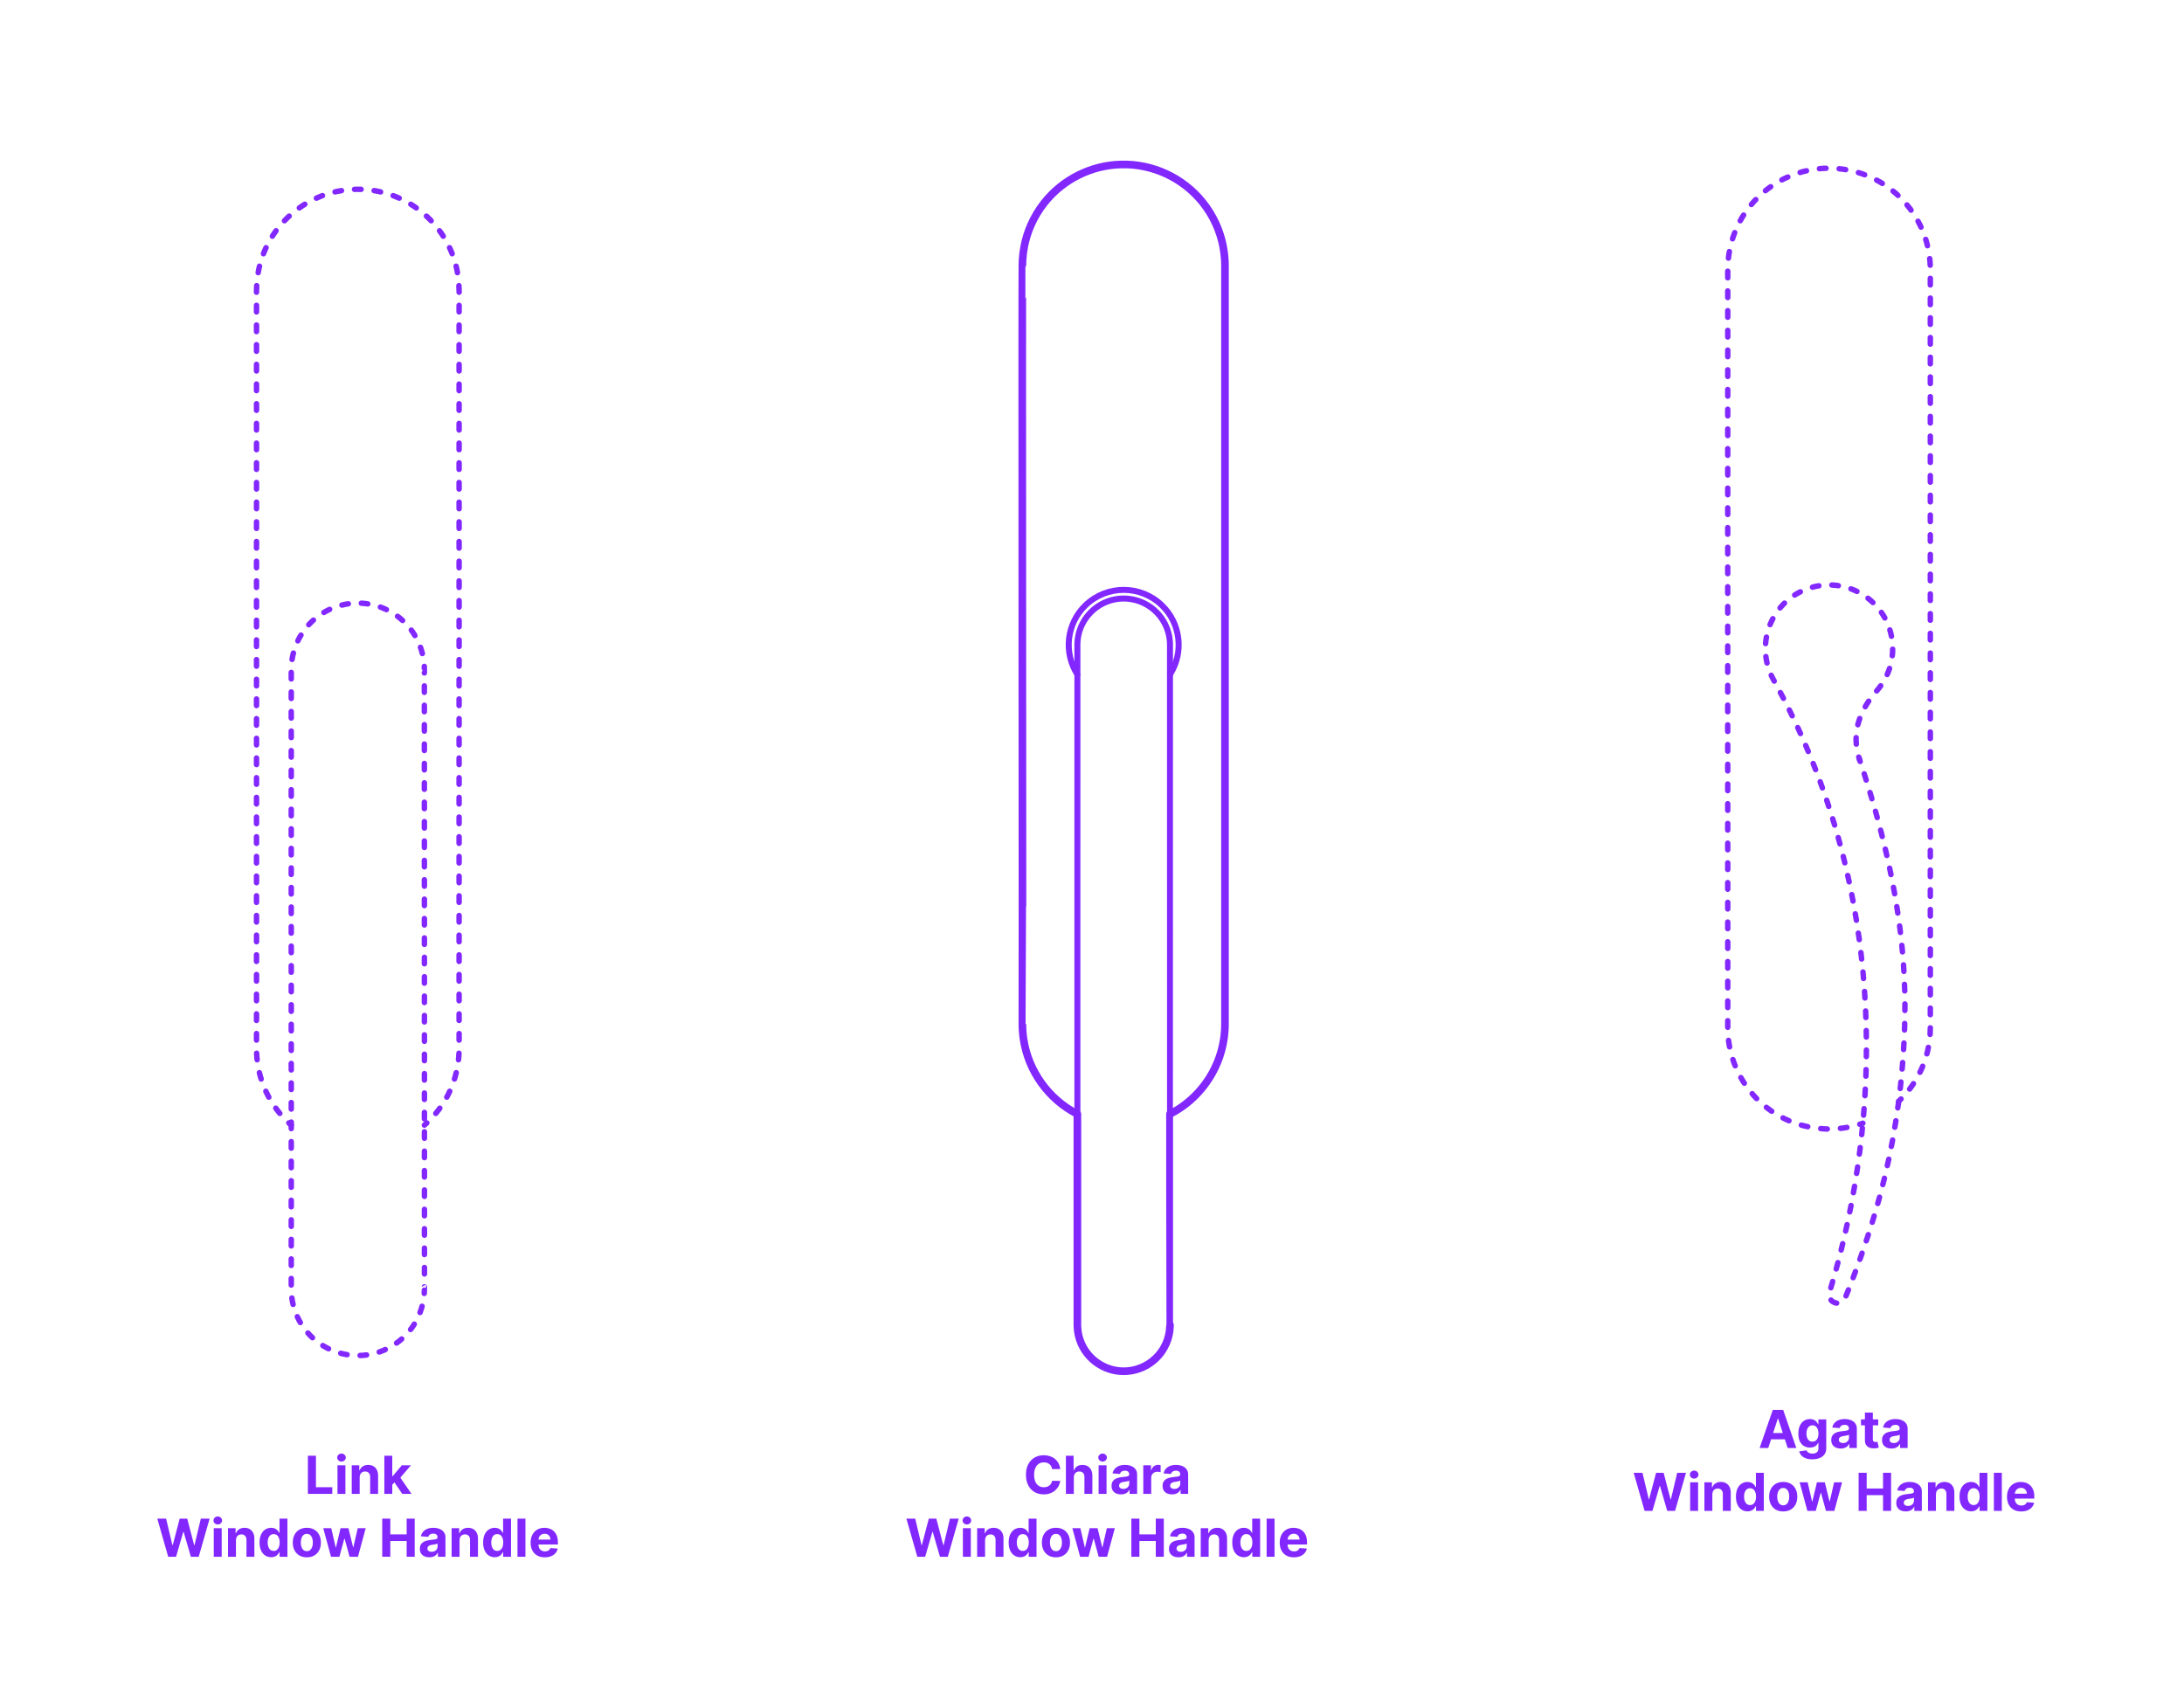 <?xml version="1.0" encoding="utf-8"?>
<!-- Generator: Adobe Illustrator 27.4.1, SVG Export Plug-In . SVG Version: 6.00 Build 0)  -->
<!DOCTYPE svg PUBLIC "-//W3C//DTD SVG 1.1//EN" "http://www.w3.org/Graphics/SVG/1.1/DTD/svg11.dtd">
<svg version="1.1" xmlns:x="http://ns.adobe.com/Extensibility/1.0/" xmlns:i="http://ns.adobe.com/AdobeIllustrator/10.0/" xmlns:graph="http://ns.adobe.com/Graphs/1.0/"
	 xmlns="http://www.w3.org/2000/svg" xmlns:xlink="http://www.w3.org/1999/xlink" x="0px" y="0px" width="1000px" height="775px"
	 viewBox="0 0 1000 775" enable-background="new 0 0 1000 775" xml:space="preserve">
<g id="FILL-BACKGROUND">
	<rect x="0" fill="#FFFFFF" width="1000" height="775"/>
</g>
<g id="N-TEXT">
	<g id="MTEXT_00000021098307905400611450000015663232042230947968_">
		<g>
			<g>
				<g>
					<path fill="#8228FF" d="M485.462,672.672h-3.733c-0.068-0.482-0.208-0.913-0.417-1.291c-0.21-0.378-0.48-0.7-0.81-0.967
						c-0.33-0.268-0.709-0.472-1.138-0.614c-0.429-0.142-0.894-0.213-1.394-0.213c-0.903,0-1.69,0.223-2.361,0.669
						s-1.19,1.094-1.56,1.943c-0.37,0.85-0.554,1.879-0.554,3.09c0,1.244,0.186,2.289,0.558,3.136s0.894,1.486,1.564,1.918
						s1.446,0.647,2.327,0.647c0.495,0,0.953-0.065,1.376-0.196c0.423-0.13,0.8-0.322,1.129-0.575s0.604-0.561,0.822-0.925
						c0.219-0.363,0.371-0.778,0.456-1.244l3.733,0.018c-0.097,0.801-0.336,1.572-0.72,2.313c-0.383,0.741-0.897,1.403-1.542,1.986
						c-0.645,0.582-1.412,1.042-2.301,1.38s-1.894,0.508-3.013,0.508c-1.557,0-2.947-0.353-4.172-1.058
						c-1.225-0.704-2.19-1.724-2.897-3.06c-0.708-1.335-1.061-2.951-1.061-4.849c0-1.904,0.358-3.523,1.074-4.858
						s1.688-2.354,2.915-3.056c1.228-0.701,2.608-1.053,4.142-1.053c1.011,0,1.95,0.143,2.817,0.427
						c0.866,0.284,1.635,0.697,2.305,1.24c0.67,0.542,1.217,1.206,1.641,1.989C485.071,670.763,485.343,671.661,485.462,672.672z"/>
					<path fill="#8228FF" d="M491.675,676.447v7.568h-3.631v-17.454h3.528v6.673h0.154c0.295-0.772,0.772-1.379,1.432-1.819
						s1.486-0.66,2.48-0.66c0.909,0,1.703,0.197,2.382,0.592c0.679,0.396,1.207,0.96,1.585,1.696
						c0.378,0.735,0.564,1.615,0.559,2.638v8.335h-3.631v-7.688c0.005-0.807-0.197-1.435-0.609-1.883
						c-0.412-0.449-0.987-0.674-1.726-0.674c-0.494,0-0.93,0.105-1.308,0.315s-0.673,0.516-0.886,0.916
						S491.68,675.885,491.675,676.447z"/>
					<path fill="#8228FF" d="M504.859,669.237c-0.54,0-1.003-0.179-1.389-0.537c-0.387-0.357-0.58-0.789-0.58-1.295
						s0.193-0.939,0.58-1.3c0.386-0.361,0.847-0.541,1.381-0.541c0.545,0,1.01,0.179,1.393,0.537
						c0.384,0.357,0.576,0.789,0.576,1.295s-0.192,0.939-0.576,1.3C505.861,669.058,505.399,669.237,504.859,669.237z
						 M503.027,684.016v-13.091h3.631v13.091H503.027z"/>
					<path fill="#8228FF" d="M513.288,684.263c-0.835,0-1.58-0.146-2.233-0.438c-0.653-0.293-1.169-0.728-1.547-1.304
						c-0.378-0.577-0.566-1.297-0.566-2.161c0-0.727,0.133-1.338,0.4-1.832s0.631-0.892,1.091-1.193
						c0.46-0.301,0.984-0.528,1.572-0.682c0.588-0.153,1.206-0.262,1.854-0.324c0.761-0.079,1.375-0.154,1.841-0.226
						s0.804-0.178,1.014-0.319c0.21-0.143,0.315-0.353,0.315-0.631v-0.051c0-0.54-0.169-0.958-0.507-1.253
						c-0.338-0.296-0.817-0.443-1.436-0.443c-0.653,0-1.173,0.144-1.56,0.431c-0.386,0.286-0.642,0.646-0.767,1.078l-3.358-0.273
						c0.17-0.795,0.506-1.484,1.006-2.066s1.146-1.031,1.939-1.347c0.792-0.315,1.711-0.473,2.757-0.473
						c0.728,0,1.425,0.085,2.092,0.255c0.667,0.171,1.262,0.436,1.781,0.793c0.52,0.358,0.931,0.817,1.231,1.377
						c0.301,0.56,0.452,1.229,0.452,2.007v8.829h-3.443V682.2h-0.103c-0.21,0.409-0.491,0.769-0.844,1.078
						c-0.352,0.311-0.775,0.552-1.27,0.725C514.507,684.177,513.936,684.263,513.288,684.263z M514.328,681.758
						c0.534,0,1.005-0.107,1.415-0.32s0.73-0.501,0.963-0.865c0.233-0.363,0.349-0.775,0.349-1.235v-1.39
						c-0.114,0.074-0.269,0.141-0.464,0.201c-0.196,0.06-0.417,0.113-0.661,0.161c-0.244,0.049-0.489,0.091-0.733,0.128
						s-0.466,0.07-0.665,0.099c-0.426,0.062-0.798,0.161-1.117,0.298s-0.565,0.319-0.741,0.55c-0.176,0.23-0.264,0.516-0.264,0.856
						c0,0.494,0.18,0.871,0.541,1.129C513.312,681.628,513.771,681.758,514.328,681.758z"/>
					<path fill="#8228FF" d="M523.481,684.016v-13.091h3.52v2.284h0.136c0.239-0.812,0.639-1.428,1.202-1.845
						c0.562-0.418,1.21-0.627,1.943-0.627c0.182,0,0.378,0.012,0.588,0.034c0.21,0.022,0.395,0.054,0.554,0.094v3.222
						c-0.17-0.051-0.406-0.097-0.708-0.137c-0.301-0.039-0.577-0.06-0.827-0.06c-0.534,0-1.01,0.115-1.428,0.346
						c-0.417,0.229-0.747,0.55-0.988,0.959c-0.242,0.408-0.362,0.88-0.362,1.414v7.406H523.481z"/>
					<path fill="#8228FF" d="M536.657,684.263c-0.835,0-1.58-0.146-2.233-0.438c-0.653-0.293-1.169-0.728-1.547-1.304
						c-0.378-0.577-0.566-1.297-0.566-2.161c0-0.727,0.133-1.338,0.4-1.832s0.631-0.892,1.091-1.193
						c0.46-0.301,0.984-0.528,1.572-0.682c0.588-0.153,1.206-0.262,1.854-0.324c0.761-0.079,1.375-0.154,1.841-0.226
						s0.804-0.178,1.014-0.319c0.21-0.143,0.315-0.353,0.315-0.631v-0.051c0-0.54-0.169-0.958-0.507-1.253
						c-0.338-0.296-0.817-0.443-1.436-0.443c-0.653,0-1.173,0.144-1.56,0.431c-0.386,0.286-0.642,0.646-0.767,1.078l-3.358-0.273
						c0.17-0.795,0.506-1.484,1.006-2.066s1.146-1.031,1.939-1.347c0.792-0.315,1.711-0.473,2.757-0.473
						c0.728,0,1.425,0.085,2.092,0.255c0.667,0.171,1.262,0.436,1.781,0.793c0.52,0.358,0.931,0.817,1.231,1.377
						c0.301,0.56,0.452,1.229,0.452,2.007v8.829h-3.443V682.2h-0.103c-0.21,0.409-0.491,0.769-0.844,1.078
						c-0.352,0.311-0.775,0.552-1.27,0.725C537.875,684.177,537.305,684.263,536.657,684.263z M537.697,681.758
						c0.534,0,1.005-0.107,1.415-0.32s0.73-0.501,0.963-0.865c0.233-0.363,0.349-0.775,0.349-1.235v-1.39
						c-0.114,0.074-0.269,0.141-0.464,0.201c-0.196,0.06-0.417,0.113-0.661,0.161c-0.244,0.049-0.489,0.091-0.733,0.128
						s-0.466,0.07-0.665,0.099c-0.426,0.062-0.798,0.161-1.117,0.298s-0.565,0.319-0.741,0.55c-0.176,0.23-0.264,0.516-0.264,0.856
						c0,0.494,0.18,0.871,0.541,1.129C536.681,681.628,537.14,681.758,537.697,681.758z"/>
					<path fill="#8228FF" d="M420.016,712.815l-4.994-17.454h4.031l2.889,12.128h0.145l3.188-12.128h3.452l3.179,12.153h0.153
						l2.889-12.153h4.031l-4.995,17.454h-3.596l-3.324-11.412h-0.136l-3.315,11.412H420.016z"/>
					<path fill="#8228FF" d="M442.712,698.037c-0.54,0-1.003-0.179-1.389-0.537c-0.387-0.357-0.58-0.789-0.58-1.295
						s0.193-0.939,0.58-1.3c0.386-0.361,0.847-0.541,1.381-0.541c0.545,0,1.01,0.179,1.393,0.537
						c0.384,0.357,0.576,0.789,0.576,1.295s-0.192,0.939-0.576,1.3C443.713,697.857,443.251,698.037,442.712,698.037z
						 M440.879,712.815v-13.091h3.631v13.091H440.879z"/>
					<path fill="#8228FF" d="M451.039,705.247v7.568h-3.631v-13.091h3.46v2.31h0.153c0.29-0.761,0.775-1.364,1.458-1.811
						c0.682-0.446,1.508-0.669,2.48-0.669c0.909,0,1.702,0.198,2.378,0.597c0.676,0.397,1.202,0.964,1.577,1.7
						c0.375,0.735,0.562,1.612,0.562,2.629v8.335h-3.631v-7.688c0.006-0.801-0.199-1.428-0.613-1.879
						c-0.415-0.452-0.986-0.678-1.713-0.678c-0.489,0-0.919,0.105-1.291,0.315s-0.662,0.516-0.87,0.916
						C451.151,704.203,451.044,704.685,451.039,705.247z"/>
					<path fill="#8228FF" d="M467.155,713.028c-0.995,0-1.894-0.257-2.698-0.771c-0.804-0.515-1.44-1.273-1.909-2.276
						c-0.469-1.002-0.703-2.233-0.703-3.694c0-1.5,0.242-2.748,0.725-3.745c0.483-0.998,1.126-1.745,1.93-2.242
						c0.804-0.497,1.686-0.745,2.646-0.745c0.733,0,1.345,0.123,1.837,0.37c0.491,0.247,0.889,0.555,1.193,0.921
						c0.304,0.366,0.536,0.726,0.695,1.078h0.111v-6.562h3.622v17.454h-3.58v-2.097h-0.153c-0.17,0.364-0.411,0.724-0.72,1.078
						c-0.31,0.355-0.71,0.649-1.202,0.883C468.457,712.912,467.859,713.028,467.155,713.028z M468.305,710.14
						c0.585,0,1.081-0.16,1.487-0.481s0.719-0.771,0.938-1.351c0.219-0.58,0.328-1.259,0.328-2.037s-0.108-1.455-0.324-2.028
						c-0.216-0.574-0.528-1.018-0.938-1.33c-0.409-0.312-0.906-0.469-1.491-0.469c-0.597,0-1.1,0.162-1.509,0.486
						c-0.409,0.323-0.719,0.772-0.929,1.347c-0.21,0.573-0.315,1.238-0.315,1.994c0,0.761,0.106,1.433,0.32,2.016
						c0.213,0.582,0.522,1.037,0.929,1.363C467.207,709.977,467.708,710.14,468.305,710.14z"/>
					<path fill="#8228FF" d="M483.493,713.071c-1.324,0-2.467-0.282-3.431-0.848c-0.963-0.565-1.706-1.355-2.229-2.369
						c-0.523-1.015-0.784-2.192-0.784-3.533c0-1.353,0.261-2.535,0.784-3.55c0.522-1.014,1.266-1.804,2.229-2.369
						c0.963-0.565,2.106-0.848,3.431-0.848c1.324,0,2.467,0.282,3.43,0.848c0.963,0.565,1.706,1.355,2.229,2.369
						c0.522,1.015,0.784,2.197,0.784,3.55c0,1.341-0.261,2.519-0.784,3.533c-0.523,1.014-1.266,1.804-2.229,2.369
						C485.96,712.789,484.816,713.071,483.493,713.071z M483.51,710.259c0.602,0,1.105-0.172,1.508-0.516s0.709-0.813,0.916-1.41
						c0.208-0.597,0.312-1.275,0.312-2.037s-0.104-1.44-0.312-2.037c-0.207-0.597-0.513-1.068-0.916-1.415
						c-0.403-0.346-0.906-0.52-1.508-0.52c-0.608,0-1.118,0.174-1.53,0.52c-0.412,0.347-0.722,0.818-0.929,1.415
						s-0.311,1.275-0.311,2.037s0.104,1.44,0.311,2.037s0.517,1.066,0.929,1.41C482.392,710.087,482.901,710.259,483.51,710.259z"/>
					<path fill="#8228FF" d="M494.563,712.815l-3.562-13.091h3.673l2.028,8.796h0.119l2.114-8.796h3.605l2.148,8.744h0.111
						l1.994-8.744h3.665l-3.554,13.091h-3.844l-2.25-8.232h-0.162l-2.25,8.232H494.563z"/>
					<path fill="#8228FF" d="M518.018,712.815v-17.454h3.69v7.201h7.491v-7.201h3.682v17.454H529.2v-7.21h-7.491v7.21H518.018z"/>
					<path fill="#8228FF" d="M539.589,713.062c-0.835,0-1.58-0.146-2.233-0.438c-0.653-0.293-1.169-0.728-1.547-1.304
						c-0.378-0.577-0.566-1.297-0.566-2.161c0-0.727,0.133-1.338,0.4-1.832s0.631-0.892,1.091-1.193
						c0.46-0.301,0.984-0.528,1.572-0.682c0.588-0.153,1.206-0.262,1.854-0.324c0.761-0.079,1.375-0.154,1.841-0.226
						s0.804-0.178,1.014-0.319c0.21-0.143,0.315-0.353,0.315-0.631v-0.051c0-0.54-0.169-0.958-0.507-1.253
						c-0.338-0.296-0.817-0.443-1.436-0.443c-0.653,0-1.173,0.144-1.56,0.431c-0.386,0.286-0.642,0.646-0.767,1.078l-3.358-0.273
						c0.17-0.795,0.506-1.484,1.006-2.066s1.146-1.031,1.939-1.347c0.792-0.315,1.711-0.473,2.757-0.473
						c0.728,0,1.425,0.085,2.092,0.255c0.667,0.171,1.262,0.436,1.781,0.793c0.52,0.358,0.931,0.817,1.231,1.377
						c0.301,0.56,0.452,1.229,0.452,2.007v8.829h-3.443V711h-0.103c-0.21,0.409-0.491,0.769-0.844,1.078
						c-0.352,0.311-0.775,0.552-1.27,0.725C540.808,712.977,540.237,713.062,539.589,713.062z M540.629,710.558
						c0.534,0,1.005-0.107,1.415-0.32s0.73-0.501,0.963-0.865c0.233-0.363,0.349-0.775,0.349-1.235v-1.39
						c-0.114,0.074-0.269,0.141-0.464,0.201c-0.196,0.06-0.417,0.113-0.661,0.161c-0.244,0.049-0.489,0.091-0.733,0.128
						s-0.466,0.07-0.665,0.099c-0.426,0.062-0.798,0.161-1.117,0.298s-0.565,0.319-0.741,0.55c-0.176,0.23-0.264,0.516-0.264,0.856
						c0,0.494,0.18,0.871,0.541,1.129C539.613,710.428,540.072,710.558,540.629,710.558z"/>
					<path fill="#8228FF" d="M553.413,705.247v7.568h-3.631v-13.091h3.46v2.31h0.153c0.29-0.761,0.775-1.364,1.458-1.811
						c0.682-0.446,1.508-0.669,2.48-0.669c0.909,0,1.702,0.198,2.378,0.597c0.676,0.397,1.202,0.964,1.577,1.7
						c0.375,0.735,0.562,1.612,0.562,2.629v8.335h-3.631v-7.688c0.006-0.801-0.199-1.428-0.613-1.879
						c-0.415-0.452-0.986-0.678-1.713-0.678c-0.489,0-0.919,0.105-1.291,0.315s-0.662,0.516-0.87,0.916
						C553.525,704.203,553.418,704.685,553.413,705.247z"/>
					<path fill="#8228FF" d="M569.529,713.028c-0.995,0-1.894-0.257-2.698-0.771c-0.804-0.515-1.44-1.273-1.909-2.276
						c-0.469-1.002-0.703-2.233-0.703-3.694c0-1.5,0.242-2.748,0.725-3.745c0.483-0.998,1.126-1.745,1.93-2.242
						c0.804-0.497,1.686-0.745,2.646-0.745c0.733,0,1.345,0.123,1.837,0.37c0.491,0.247,0.889,0.555,1.193,0.921
						c0.304,0.366,0.536,0.726,0.695,1.078h0.111v-6.562h3.622v17.454h-3.58v-2.097h-0.153c-0.17,0.364-0.411,0.724-0.72,1.078
						c-0.31,0.355-0.71,0.649-1.202,0.883C570.831,712.912,570.233,713.028,569.529,713.028z M570.679,710.14
						c0.585,0,1.081-0.16,1.487-0.481s0.719-0.771,0.938-1.351c0.219-0.58,0.328-1.259,0.328-2.037s-0.108-1.455-0.324-2.028
						c-0.216-0.574-0.528-1.018-0.938-1.33c-0.409-0.312-0.906-0.469-1.491-0.469c-0.597,0-1.1,0.162-1.509,0.486
						c-0.409,0.323-0.719,0.772-0.929,1.347c-0.21,0.573-0.315,1.238-0.315,1.994c0,0.761,0.106,1.433,0.32,2.016
						c0.213,0.582,0.522,1.037,0.929,1.363C569.581,709.977,570.083,710.14,570.679,710.14z"/>
					<path fill="#8228FF" d="M583.583,695.361v17.454h-3.631v-17.454H583.583z"/>
					<path fill="#8228FF" d="M592.445,713.071c-1.346,0-2.504-0.274-3.473-0.822c-0.969-0.549-1.715-1.327-2.237-2.335
						c-0.523-1.009-0.784-2.203-0.784-3.584c0-1.347,0.261-2.528,0.784-3.546c0.522-1.017,1.26-1.81,2.211-2.378
						c0.952-0.567,2.07-0.852,3.354-0.852c0.863,0,1.669,0.138,2.416,0.413s1.4,0.688,1.96,1.24c0.56,0.551,0.996,1.243,1.308,2.075
						s0.469,1.806,0.469,2.919v0.997H587.4v-2.25h7.637c0-0.522-0.114-0.985-0.341-1.39c-0.227-0.403-0.541-0.72-0.941-0.95
						c-0.401-0.229-0.865-0.345-1.394-0.345c-0.551,0-1.039,0.126-1.462,0.379s-0.754,0.591-0.993,1.015
						c-0.239,0.423-0.361,0.894-0.367,1.41v2.14c0,0.647,0.121,1.207,0.362,1.679c0.242,0.472,0.584,0.835,1.027,1.091
						c0.443,0.256,0.968,0.384,1.577,0.384c0.403,0,0.772-0.057,1.108-0.171c0.335-0.113,0.622-0.284,0.861-0.511
						c0.238-0.228,0.42-0.506,0.545-0.836l3.358,0.222c-0.17,0.807-0.519,1.51-1.044,2.109c-0.526,0.6-1.202,1.065-2.029,1.398
						C594.478,712.905,593.525,713.071,592.445,713.071z"/>
				</g>
			</g>
		</g>
	</g>
	<g id="MTEXT_00000027562179226314286110000000794948501048109501_">
		<g>
			<g>
				<g>
					<path fill="#8228FF" d="M809.645,663.016h-3.955l6.026-17.454h4.755l6.017,17.454h-3.955l-4.372-13.466h-0.136L809.645,663.016
						z M809.397,656.155h9.341v2.881h-9.341V656.155z"/>
					<path fill="#8228FF" d="M829.801,668.197c-1.176,0-2.184-0.16-3.021-0.481c-0.838-0.32-1.504-0.757-1.999-1.308
						c-0.494-0.552-0.815-1.171-0.963-1.858l3.358-0.451c0.102,0.261,0.264,0.505,0.486,0.732s0.516,0.41,0.882,0.55
						c0.367,0.14,0.814,0.209,1.342,0.209c0.79,0,1.442-0.191,1.956-0.575s0.771-1.024,0.771-1.922v-2.396h-0.153
						c-0.159,0.364-0.398,0.708-0.716,1.031c-0.318,0.324-0.727,0.589-1.227,0.793c-0.5,0.205-1.097,0.307-1.79,0.307
						c-0.983,0-1.876-0.229-2.681-0.686c-0.804-0.458-1.443-1.159-1.917-2.105c-0.475-0.946-0.712-2.144-0.712-3.592
						c0-1.483,0.242-2.722,0.725-3.717c0.483-0.994,1.126-1.738,1.93-2.232c0.804-0.494,1.686-0.741,2.646-0.741
						c0.733,0,1.347,0.123,1.841,0.37c0.495,0.247,0.894,0.555,1.198,0.921c0.304,0.366,0.538,0.726,0.703,1.078h0.136v-2.199h3.605
						v13.219c0,1.113-0.272,2.046-0.818,2.796c-0.546,0.75-1.3,1.313-2.263,1.691C832.158,668.009,831.051,668.197,829.801,668.197z
						 M829.878,660.102c0.585,0,1.081-0.146,1.487-0.439s0.719-0.713,0.938-1.262c0.219-0.548,0.328-1.205,0.328-1.973
						c0-0.767-0.108-1.433-0.324-1.998c-0.216-0.565-0.528-1.005-0.938-1.317c-0.409-0.312-0.906-0.469-1.491-0.469
						c-0.597,0-1.1,0.161-1.509,0.481c-0.409,0.321-0.719,0.766-0.929,1.334c-0.21,0.568-0.315,1.225-0.315,1.969
						c0,0.756,0.106,1.408,0.32,1.956c0.213,0.549,0.522,0.972,0.929,1.27C828.78,659.952,829.281,660.102,829.878,660.102z"/>
					<path fill="#8228FF" d="M842.832,663.263c-0.835,0-1.58-0.146-2.233-0.438c-0.653-0.293-1.169-0.728-1.547-1.304
						c-0.378-0.577-0.566-1.297-0.566-2.161c0-0.727,0.133-1.338,0.4-1.832s0.631-0.892,1.091-1.193
						c0.46-0.301,0.984-0.528,1.572-0.682c0.588-0.153,1.206-0.262,1.854-0.324c0.761-0.079,1.375-0.154,1.841-0.226
						s0.804-0.178,1.014-0.319c0.21-0.143,0.315-0.353,0.315-0.631v-0.051c0-0.54-0.169-0.958-0.507-1.253
						c-0.338-0.296-0.817-0.443-1.436-0.443c-0.653,0-1.173,0.144-1.56,0.431c-0.386,0.286-0.642,0.646-0.767,1.078l-3.358-0.273
						c0.17-0.795,0.506-1.484,1.006-2.066s1.146-1.031,1.939-1.347c0.792-0.315,1.711-0.473,2.757-0.473
						c0.728,0,1.425,0.085,2.092,0.255c0.667,0.171,1.262,0.436,1.781,0.793c0.52,0.358,0.931,0.817,1.231,1.377
						c0.301,0.56,0.452,1.229,0.452,2.007v8.829h-3.443V661.2h-0.103c-0.21,0.409-0.491,0.769-0.844,1.078
						c-0.352,0.311-0.775,0.552-1.27,0.725C844.051,663.177,843.48,663.263,842.832,663.263z M843.872,660.758
						c0.534,0,1.005-0.107,1.415-0.32s0.73-0.501,0.963-0.865c0.233-0.363,0.349-0.775,0.349-1.235v-1.39
						c-0.114,0.074-0.269,0.141-0.464,0.201c-0.196,0.06-0.417,0.113-0.661,0.161c-0.244,0.049-0.489,0.091-0.733,0.128
						s-0.466,0.07-0.665,0.099c-0.426,0.062-0.798,0.161-1.117,0.298s-0.565,0.319-0.741,0.55c-0.176,0.23-0.264,0.516-0.264,0.856
						c0,0.494,0.18,0.871,0.541,1.129C842.856,660.628,843.315,660.758,843.872,660.758z"/>
					<path fill="#8228FF" d="M859.988,649.925v2.728h-7.884v-2.728H859.988z M853.895,646.789h3.63v12.204
						c0,0.335,0.051,0.596,0.153,0.78c0.103,0.185,0.246,0.313,0.431,0.388c0.185,0.073,0.399,0.11,0.644,0.11
						c0.17,0,0.341-0.016,0.511-0.047s0.301-0.056,0.392-0.072l0.571,2.701c-0.182,0.058-0.438,0.124-0.767,0.201
						c-0.33,0.076-0.73,0.123-1.202,0.141c-0.875,0.033-1.641-0.083-2.297-0.35c-0.656-0.268-1.166-0.682-1.53-1.244
						s-0.542-1.273-0.537-2.131V646.789z"/>
					<path fill="#8228FF" d="M866.082,663.263c-0.835,0-1.58-0.146-2.233-0.438c-0.653-0.293-1.169-0.728-1.547-1.304
						c-0.378-0.577-0.566-1.297-0.566-2.161c0-0.727,0.133-1.338,0.4-1.832s0.631-0.892,1.091-1.193
						c0.46-0.301,0.984-0.528,1.572-0.682c0.588-0.153,1.206-0.262,1.854-0.324c0.761-0.079,1.375-0.154,1.841-0.226
						s0.804-0.178,1.014-0.319c0.21-0.143,0.315-0.353,0.315-0.631v-0.051c0-0.54-0.169-0.958-0.507-1.253
						c-0.338-0.296-0.817-0.443-1.436-0.443c-0.653,0-1.173,0.144-1.56,0.431c-0.386,0.286-0.642,0.646-0.767,1.078l-3.358-0.273
						c0.17-0.795,0.506-1.484,1.006-2.066s1.146-1.031,1.939-1.347c0.792-0.315,1.711-0.473,2.757-0.473
						c0.728,0,1.425,0.085,2.092,0.255c0.667,0.171,1.262,0.436,1.781,0.793c0.52,0.358,0.931,0.817,1.231,1.377
						c0.301,0.56,0.452,1.229,0.452,2.007v8.829h-3.443V661.2h-0.103c-0.21,0.409-0.491,0.769-0.844,1.078
						c-0.352,0.311-0.775,0.552-1.27,0.725C867.3,663.177,866.729,663.263,866.082,663.263z M867.122,660.758
						c0.534,0,1.005-0.107,1.415-0.32s0.73-0.501,0.963-0.865c0.233-0.363,0.349-0.775,0.349-1.235v-1.39
						c-0.114,0.074-0.269,0.141-0.464,0.201c-0.196,0.06-0.417,0.113-0.661,0.161c-0.244,0.049-0.489,0.091-0.733,0.128
						s-0.466,0.07-0.665,0.099c-0.426,0.062-0.798,0.161-1.117,0.298s-0.565,0.319-0.741,0.55c-0.176,0.23-0.264,0.516-0.264,0.856
						c0,0.494,0.18,0.871,0.541,1.129C866.106,660.628,866.564,660.758,867.122,660.758z"/>
					<path fill="#8228FF" d="M753.016,691.815l-4.994-17.454h4.031l2.889,12.128h0.145l3.188-12.128h3.452l3.179,12.153h0.153
						l2.889-12.153h4.031l-4.995,17.454h-3.596l-3.324-11.412h-0.136l-3.315,11.412H753.016z"/>
					<path fill="#8228FF" d="M775.712,677.037c-0.54,0-1.003-0.179-1.389-0.537c-0.387-0.357-0.58-0.789-0.58-1.295
						s0.193-0.939,0.58-1.3c0.386-0.361,0.847-0.541,1.381-0.541c0.545,0,1.01,0.179,1.393,0.537
						c0.384,0.357,0.576,0.789,0.576,1.295s-0.192,0.939-0.576,1.3C776.713,676.857,776.251,677.037,775.712,677.037z
						 M773.879,691.815v-13.091h3.631v13.091H773.879z"/>
					<path fill="#8228FF" d="M784.039,684.247v7.568h-3.631v-13.091h3.46v2.31h0.153c0.29-0.761,0.775-1.364,1.458-1.811
						c0.682-0.446,1.508-0.669,2.48-0.669c0.909,0,1.702,0.198,2.378,0.597c0.676,0.397,1.202,0.964,1.577,1.7
						c0.375,0.735,0.562,1.612,0.562,2.629v8.335h-3.631v-7.688c0.006-0.801-0.199-1.428-0.613-1.879
						c-0.415-0.452-0.986-0.678-1.713-0.678c-0.489,0-0.919,0.105-1.291,0.315s-0.662,0.516-0.87,0.916
						C784.151,683.203,784.044,683.685,784.039,684.247z"/>
					<path fill="#8228FF" d="M800.155,692.028c-0.995,0-1.894-0.257-2.698-0.771c-0.804-0.515-1.44-1.273-1.909-2.276
						c-0.469-1.002-0.703-2.233-0.703-3.694c0-1.5,0.242-2.748,0.725-3.745c0.483-0.998,1.126-1.745,1.93-2.242
						c0.804-0.497,1.686-0.745,2.646-0.745c0.733,0,1.345,0.123,1.837,0.37c0.491,0.247,0.889,0.555,1.193,0.921
						c0.304,0.366,0.536,0.726,0.695,1.078h0.111v-6.562h3.622v17.454h-3.58v-2.097h-0.153c-0.17,0.364-0.411,0.724-0.72,1.078
						c-0.31,0.355-0.71,0.649-1.202,0.883C801.457,691.912,800.859,692.028,800.155,692.028z M801.305,689.14
						c0.585,0,1.081-0.16,1.487-0.481s0.719-0.771,0.938-1.351c0.219-0.58,0.328-1.259,0.328-2.037s-0.108-1.455-0.324-2.028
						c-0.216-0.574-0.528-1.018-0.938-1.33c-0.409-0.312-0.906-0.469-1.491-0.469c-0.597,0-1.1,0.162-1.509,0.486
						c-0.409,0.323-0.719,0.772-0.929,1.347c-0.21,0.573-0.315,1.238-0.315,1.994c0,0.761,0.106,1.433,0.32,2.016
						c0.213,0.582,0.522,1.037,0.929,1.363C800.207,688.977,800.708,689.14,801.305,689.14z"/>
					<path fill="#8228FF" d="M816.493,692.071c-1.324,0-2.467-0.282-3.431-0.848c-0.963-0.565-1.706-1.355-2.229-2.369
						c-0.523-1.015-0.784-2.192-0.784-3.533c0-1.353,0.261-2.535,0.784-3.55c0.522-1.014,1.266-1.804,2.229-2.369
						c0.963-0.565,2.106-0.848,3.431-0.848c1.324,0,2.467,0.282,3.43,0.848c0.963,0.565,1.706,1.355,2.229,2.369
						c0.522,1.015,0.784,2.197,0.784,3.55c0,1.341-0.261,2.519-0.784,3.533c-0.523,1.014-1.266,1.804-2.229,2.369
						C818.96,691.789,817.816,692.071,816.493,692.071z M816.51,689.259c0.602,0,1.105-0.172,1.508-0.516s0.709-0.813,0.916-1.41
						c0.208-0.597,0.312-1.275,0.312-2.037s-0.104-1.44-0.312-2.037c-0.207-0.597-0.513-1.068-0.916-1.415
						c-0.403-0.346-0.906-0.52-1.508-0.52c-0.608,0-1.118,0.174-1.53,0.52c-0.412,0.347-0.722,0.818-0.929,1.415
						s-0.311,1.275-0.311,2.037s0.104,1.44,0.311,2.037s0.517,1.066,0.929,1.41C815.392,689.087,815.901,689.259,816.51,689.259z"/>
					<path fill="#8228FF" d="M827.563,691.815l-3.562-13.091h3.673l2.028,8.796h0.119l2.114-8.796h3.605l2.148,8.744h0.111
						l1.994-8.744h3.665l-3.554,13.091h-3.844l-2.25-8.232h-0.162l-2.25,8.232H827.563z"/>
					<path fill="#8228FF" d="M851.018,691.815v-17.454h3.69v7.201h7.491v-7.201h3.682v17.454H862.2v-7.21h-7.491v7.21H851.018z"/>
					<path fill="#8228FF" d="M872.589,692.062c-0.835,0-1.58-0.146-2.233-0.438c-0.653-0.293-1.169-0.728-1.547-1.304
						c-0.378-0.577-0.566-1.297-0.566-2.161c0-0.727,0.133-1.338,0.4-1.832s0.631-0.892,1.091-1.193
						c0.46-0.301,0.984-0.528,1.572-0.682c0.588-0.153,1.206-0.262,1.854-0.324c0.761-0.079,1.375-0.154,1.841-0.226
						s0.804-0.178,1.014-0.319c0.21-0.143,0.315-0.353,0.315-0.631v-0.051c0-0.54-0.169-0.958-0.507-1.253
						c-0.338-0.296-0.817-0.443-1.436-0.443c-0.653,0-1.173,0.144-1.56,0.431c-0.386,0.286-0.642,0.646-0.767,1.078l-3.358-0.273
						c0.17-0.795,0.506-1.484,1.006-2.066s1.146-1.031,1.939-1.347c0.792-0.315,1.711-0.473,2.757-0.473
						c0.728,0,1.425,0.085,2.092,0.255c0.667,0.171,1.262,0.436,1.781,0.793c0.52,0.358,0.931,0.817,1.231,1.377
						c0.301,0.56,0.452,1.229,0.452,2.007v8.829h-3.443V690h-0.103c-0.21,0.409-0.491,0.769-0.844,1.078
						c-0.352,0.311-0.775,0.552-1.27,0.725C873.808,691.977,873.237,692.062,872.589,692.062z M873.629,689.558
						c0.534,0,1.005-0.107,1.415-0.32s0.73-0.501,0.963-0.865c0.233-0.363,0.349-0.775,0.349-1.235v-1.39
						c-0.114,0.074-0.269,0.141-0.464,0.201c-0.196,0.06-0.417,0.113-0.661,0.161c-0.244,0.049-0.489,0.091-0.733,0.128
						s-0.466,0.07-0.665,0.099c-0.426,0.062-0.798,0.161-1.117,0.298s-0.565,0.319-0.741,0.55c-0.176,0.23-0.264,0.516-0.264,0.856
						c0,0.494,0.18,0.871,0.541,1.129C872.613,689.428,873.072,689.558,873.629,689.558z"/>
					<path fill="#8228FF" d="M886.413,684.247v7.568h-3.631v-13.091h3.46v2.31h0.153c0.29-0.761,0.775-1.364,1.458-1.811
						c0.682-0.446,1.508-0.669,2.48-0.669c0.909,0,1.702,0.198,2.378,0.597c0.676,0.397,1.202,0.964,1.577,1.7
						c0.375,0.735,0.562,1.612,0.562,2.629v8.335h-3.631v-7.688c0.006-0.801-0.199-1.428-0.613-1.879
						c-0.415-0.452-0.986-0.678-1.713-0.678c-0.489,0-0.919,0.105-1.291,0.315s-0.662,0.516-0.87,0.916
						C886.525,683.203,886.418,683.685,886.413,684.247z"/>
					<path fill="#8228FF" d="M902.529,692.028c-0.995,0-1.894-0.257-2.698-0.771c-0.804-0.515-1.44-1.273-1.909-2.276
						c-0.469-1.002-0.703-2.233-0.703-3.694c0-1.5,0.242-2.748,0.725-3.745c0.483-0.998,1.126-1.745,1.93-2.242
						c0.804-0.497,1.686-0.745,2.646-0.745c0.733,0,1.345,0.123,1.837,0.37c0.491,0.247,0.889,0.555,1.193,0.921
						c0.304,0.366,0.536,0.726,0.695,1.078h0.111v-6.562h3.622v17.454h-3.58v-2.097h-0.153c-0.17,0.364-0.411,0.724-0.72,1.078
						c-0.31,0.355-0.71,0.649-1.202,0.883C903.831,691.912,903.233,692.028,902.529,692.028z M903.679,689.14
						c0.585,0,1.081-0.16,1.487-0.481s0.719-0.771,0.938-1.351c0.219-0.58,0.328-1.259,0.328-2.037s-0.108-1.455-0.324-2.028
						c-0.216-0.574-0.528-1.018-0.938-1.33c-0.409-0.312-0.906-0.469-1.491-0.469c-0.597,0-1.1,0.162-1.509,0.486
						c-0.409,0.323-0.719,0.772-0.929,1.347c-0.21,0.573-0.315,1.238-0.315,1.994c0,0.761,0.106,1.433,0.32,2.016
						c0.213,0.582,0.522,1.037,0.929,1.363C902.581,688.977,903.083,689.14,903.679,689.14z"/>
					<path fill="#8228FF" d="M916.583,674.361v17.454h-3.631v-17.454H916.583z"/>
					<path fill="#8228FF" d="M925.445,692.071c-1.346,0-2.504-0.274-3.473-0.822c-0.969-0.549-1.715-1.327-2.237-2.335
						c-0.523-1.009-0.784-2.203-0.784-3.584c0-1.347,0.261-2.528,0.784-3.546c0.522-1.017,1.26-1.81,2.211-2.378
						c0.952-0.567,2.07-0.852,3.354-0.852c0.863,0,1.669,0.138,2.416,0.413s1.4,0.688,1.96,1.24c0.56,0.551,0.996,1.243,1.308,2.075
						s0.469,1.806,0.469,2.919v0.997H920.4v-2.25h7.637c0-0.522-0.114-0.985-0.341-1.39c-0.227-0.403-0.541-0.72-0.941-0.95
						c-0.401-0.229-0.865-0.345-1.394-0.345c-0.551,0-1.039,0.126-1.462,0.379s-0.754,0.591-0.993,1.015
						c-0.239,0.423-0.361,0.894-0.367,1.41v2.14c0,0.647,0.121,1.207,0.362,1.679c0.242,0.472,0.584,0.835,1.027,1.091
						c0.443,0.256,0.968,0.384,1.577,0.384c0.403,0,0.772-0.057,1.108-0.171c0.335-0.113,0.622-0.284,0.861-0.511
						c0.238-0.228,0.42-0.506,0.545-0.836l3.358,0.222c-0.17,0.807-0.519,1.51-1.044,2.109c-0.526,0.6-1.202,1.065-2.029,1.398
						C927.478,691.905,926.525,692.071,925.445,692.071z"/>
				</g>
			</g>
		</g>
	</g>
	<g id="MTEXT_00000088845743378354719870000008775444295071916968_">
		<g>
			<g>
				<g>
					<path fill="#8228FF" d="M140.975,684.016v-17.454h3.69v14.412h7.483v3.042H140.975z"/>
					<path fill="#8228FF" d="M156.358,669.237c-0.54,0-1.003-0.179-1.389-0.537c-0.387-0.357-0.58-0.789-0.58-1.295
						s0.193-0.939,0.58-1.3c0.386-0.361,0.847-0.541,1.381-0.541c0.545,0,1.01,0.179,1.393,0.537
						c0.384,0.357,0.576,0.789,0.576,1.295s-0.192,0.939-0.576,1.3C157.359,669.058,156.897,669.237,156.358,669.237z
						 M154.525,684.016v-13.091h3.631v13.091H154.525z"/>
					<path fill="#8228FF" d="M164.684,676.447v7.568h-3.631v-13.091h3.46v2.31h0.153c0.29-0.761,0.775-1.364,1.458-1.811
						c0.682-0.446,1.508-0.669,2.48-0.669c0.909,0,1.702,0.198,2.378,0.597c0.676,0.397,1.202,0.964,1.577,1.7
						c0.375,0.735,0.562,1.612,0.562,2.629v8.335h-3.631v-7.688c0.006-0.801-0.199-1.428-0.613-1.879
						c-0.415-0.452-0.986-0.678-1.713-0.678c-0.489,0-0.919,0.105-1.291,0.315s-0.662,0.516-0.87,0.916
						C164.796,675.403,164.689,675.885,164.684,676.447z"/>
					<path fill="#8228FF" d="M175.977,684.016v-17.454h3.631v17.454H175.977z M179.267,680.249l0.008-4.355h0.528l4.193-4.969h4.167
						l-5.633,6.58h-0.861L179.267,680.249z M184.159,684.016l-3.853-5.701l2.42-2.565l5.685,8.267H184.159z"/>
					<path fill="#8228FF" d="M77.016,712.815l-4.994-17.454h4.031l2.889,12.128h0.145l3.188-12.128h3.452l3.179,12.153h0.153
						l2.889-12.153h4.031l-4.995,17.454h-3.596l-3.324-11.412h-0.136l-3.315,11.412H77.016z"/>
					<path fill="#8228FF" d="M99.712,698.037c-0.54,0-1.003-0.179-1.389-0.537c-0.387-0.357-0.58-0.789-0.58-1.295
						s0.193-0.939,0.58-1.3c0.386-0.361,0.847-0.541,1.381-0.541c0.545,0,1.01,0.179,1.393,0.537
						c0.384,0.357,0.576,0.789,0.576,1.295s-0.192,0.939-0.576,1.3C100.713,697.857,100.251,698.037,99.712,698.037z
						 M97.879,712.815v-13.091h3.631v13.091H97.879z"/>
					<path fill="#8228FF" d="M108.039,705.247v7.568h-3.631v-13.091h3.46v2.31h0.153c0.29-0.761,0.775-1.364,1.458-1.811
						c0.682-0.446,1.508-0.669,2.48-0.669c0.909,0,1.702,0.198,2.378,0.597c0.676,0.397,1.202,0.964,1.577,1.7
						c0.375,0.735,0.562,1.612,0.562,2.629v8.335h-3.631v-7.688c0.006-0.801-0.199-1.428-0.613-1.879
						c-0.415-0.452-0.986-0.678-1.713-0.678c-0.489,0-0.919,0.105-1.291,0.315s-0.662,0.516-0.87,0.916
						C108.151,704.203,108.044,704.685,108.039,705.247z"/>
					<path fill="#8228FF" d="M124.155,713.028c-0.995,0-1.894-0.257-2.698-0.771c-0.804-0.515-1.44-1.273-1.909-2.276
						c-0.469-1.002-0.703-2.233-0.703-3.694c0-1.5,0.242-2.748,0.725-3.745c0.483-0.998,1.126-1.745,1.93-2.242
						c0.804-0.497,1.686-0.745,2.646-0.745c0.733,0,1.345,0.123,1.837,0.37c0.491,0.247,0.889,0.555,1.193,0.921
						c0.304,0.366,0.536,0.726,0.695,1.078h0.111v-6.562h3.622v17.454h-3.58v-2.097h-0.153c-0.17,0.364-0.411,0.724-0.72,1.078
						c-0.31,0.355-0.71,0.649-1.202,0.883C125.457,712.912,124.859,713.028,124.155,713.028z M125.305,710.14
						c0.585,0,1.081-0.16,1.487-0.481s0.719-0.771,0.938-1.351c0.219-0.58,0.328-1.259,0.328-2.037s-0.108-1.455-0.324-2.028
						c-0.216-0.574-0.528-1.018-0.938-1.33c-0.409-0.312-0.906-0.469-1.491-0.469c-0.597,0-1.1,0.162-1.509,0.486
						c-0.409,0.323-0.719,0.772-0.929,1.347c-0.21,0.573-0.315,1.238-0.315,1.994c0,0.761,0.106,1.433,0.32,2.016
						c0.213,0.582,0.522,1.037,0.929,1.363C124.207,709.977,124.708,710.14,125.305,710.14z"/>
					<path fill="#8228FF" d="M140.493,713.071c-1.324,0-2.467-0.282-3.431-0.848c-0.963-0.565-1.706-1.355-2.229-2.369
						c-0.523-1.015-0.784-2.192-0.784-3.533c0-1.353,0.261-2.535,0.784-3.55c0.522-1.014,1.266-1.804,2.229-2.369
						c0.963-0.565,2.106-0.848,3.431-0.848c1.324,0,2.467,0.282,3.43,0.848c0.963,0.565,1.706,1.355,2.229,2.369
						c0.522,1.015,0.784,2.197,0.784,3.55c0,1.341-0.261,2.519-0.784,3.533c-0.523,1.014-1.266,1.804-2.229,2.369
						C142.96,712.789,141.816,713.071,140.493,713.071z M140.51,710.259c0.602,0,1.105-0.172,1.508-0.516s0.709-0.813,0.916-1.41
						c0.208-0.597,0.312-1.275,0.312-2.037s-0.104-1.44-0.312-2.037c-0.207-0.597-0.513-1.068-0.916-1.415
						c-0.403-0.346-0.906-0.52-1.508-0.52c-0.608,0-1.118,0.174-1.53,0.52c-0.412,0.347-0.722,0.818-0.929,1.415
						s-0.311,1.275-0.311,2.037s0.104,1.44,0.311,2.037s0.517,1.066,0.929,1.41C139.392,710.087,139.901,710.259,140.51,710.259z"/>
					<path fill="#8228FF" d="M151.563,712.815l-3.562-13.091h3.673l2.028,8.796h0.119l2.114-8.796h3.605l2.148,8.744h0.111
						l1.994-8.744h3.665l-3.554,13.091h-3.844l-2.25-8.232h-0.162l-2.25,8.232H151.563z"/>
					<path fill="#8228FF" d="M175.018,712.815v-17.454h3.69v7.201h7.491v-7.201h3.682v17.454H186.2v-7.21h-7.491v7.21H175.018z"/>
					<path fill="#8228FF" d="M196.589,713.062c-0.835,0-1.58-0.146-2.233-0.438c-0.653-0.293-1.169-0.728-1.547-1.304
						c-0.378-0.577-0.566-1.297-0.566-2.161c0-0.727,0.133-1.338,0.4-1.832s0.631-0.892,1.091-1.193
						c0.46-0.301,0.984-0.528,1.572-0.682c0.588-0.153,1.206-0.262,1.854-0.324c0.761-0.079,1.375-0.154,1.841-0.226
						s0.804-0.178,1.014-0.319c0.21-0.143,0.315-0.353,0.315-0.631v-0.051c0-0.54-0.169-0.958-0.507-1.253
						c-0.338-0.296-0.817-0.443-1.436-0.443c-0.653,0-1.173,0.144-1.56,0.431c-0.386,0.286-0.642,0.646-0.767,1.078l-3.358-0.273
						c0.17-0.795,0.506-1.484,1.006-2.066s1.146-1.031,1.939-1.347c0.792-0.315,1.711-0.473,2.757-0.473
						c0.728,0,1.425,0.085,2.092,0.255c0.667,0.171,1.262,0.436,1.781,0.793c0.52,0.358,0.931,0.817,1.231,1.377
						c0.301,0.56,0.452,1.229,0.452,2.007v8.829h-3.443V711h-0.103c-0.21,0.409-0.491,0.769-0.844,1.078
						c-0.352,0.311-0.775,0.552-1.27,0.725C197.808,712.977,197.237,713.062,196.589,713.062z M197.629,710.558
						c0.534,0,1.005-0.107,1.415-0.32s0.73-0.501,0.963-0.865c0.233-0.363,0.349-0.775,0.349-1.235v-1.39
						c-0.114,0.074-0.269,0.141-0.464,0.201c-0.196,0.06-0.417,0.113-0.661,0.161c-0.244,0.049-0.489,0.091-0.733,0.128
						s-0.466,0.07-0.665,0.099c-0.426,0.062-0.798,0.161-1.117,0.298s-0.565,0.319-0.741,0.55c-0.176,0.23-0.264,0.516-0.264,0.856
						c0,0.494,0.18,0.871,0.541,1.129C196.613,710.428,197.072,710.558,197.629,710.558z"/>
					<path fill="#8228FF" d="M210.413,705.247v7.568h-3.631v-13.091h3.46v2.31h0.153c0.29-0.761,0.775-1.364,1.458-1.811
						c0.682-0.446,1.508-0.669,2.48-0.669c0.909,0,1.702,0.198,2.378,0.597c0.676,0.397,1.202,0.964,1.577,1.7
						c0.375,0.735,0.562,1.612,0.562,2.629v8.335h-3.631v-7.688c0.006-0.801-0.199-1.428-0.613-1.879
						c-0.415-0.452-0.986-0.678-1.713-0.678c-0.489,0-0.919,0.105-1.291,0.315s-0.662,0.516-0.87,0.916
						C210.525,704.203,210.418,704.685,210.413,705.247z"/>
					<path fill="#8228FF" d="M226.529,713.028c-0.995,0-1.894-0.257-2.698-0.771c-0.804-0.515-1.44-1.273-1.909-2.276
						c-0.469-1.002-0.703-2.233-0.703-3.694c0-1.5,0.242-2.748,0.725-3.745c0.483-0.998,1.126-1.745,1.93-2.242
						c0.804-0.497,1.686-0.745,2.646-0.745c0.733,0,1.345,0.123,1.837,0.37c0.491,0.247,0.889,0.555,1.193,0.921
						c0.304,0.366,0.536,0.726,0.695,1.078h0.111v-6.562h3.622v17.454h-3.58v-2.097h-0.153c-0.17,0.364-0.411,0.724-0.72,1.078
						c-0.31,0.355-0.71,0.649-1.202,0.883C227.831,712.912,227.233,713.028,226.529,713.028z M227.679,710.14
						c0.585,0,1.081-0.16,1.487-0.481s0.719-0.771,0.938-1.351c0.219-0.58,0.328-1.259,0.328-2.037s-0.108-1.455-0.324-2.028
						c-0.216-0.574-0.528-1.018-0.938-1.33c-0.409-0.312-0.906-0.469-1.491-0.469c-0.597,0-1.1,0.162-1.509,0.486
						c-0.409,0.323-0.719,0.772-0.929,1.347c-0.21,0.573-0.315,1.238-0.315,1.994c0,0.761,0.106,1.433,0.32,2.016
						c0.213,0.582,0.522,1.037,0.929,1.363C226.581,709.977,227.083,710.14,227.679,710.14z"/>
					<path fill="#8228FF" d="M240.583,695.361v17.454h-3.631v-17.454H240.583z"/>
					<path fill="#8228FF" d="M249.445,713.071c-1.346,0-2.504-0.274-3.473-0.822c-0.969-0.549-1.715-1.327-2.237-2.335
						c-0.523-1.009-0.784-2.203-0.784-3.584c0-1.347,0.261-2.528,0.784-3.546c0.522-1.017,1.26-1.81,2.211-2.378
						c0.952-0.567,2.07-0.852,3.354-0.852c0.863,0,1.669,0.138,2.416,0.413s1.4,0.688,1.96,1.24c0.56,0.551,0.996,1.243,1.308,2.075
						s0.469,1.806,0.469,2.919v0.997H244.4v-2.25h7.637c0-0.522-0.114-0.985-0.341-1.39c-0.227-0.403-0.541-0.72-0.941-0.95
						c-0.401-0.229-0.865-0.345-1.394-0.345c-0.551,0-1.039,0.126-1.462,0.379s-0.754,0.591-0.993,1.015
						c-0.239,0.423-0.361,0.894-0.367,1.41v2.14c0,0.647,0.121,1.207,0.362,1.679c0.242,0.472,0.584,0.835,1.027,1.091
						c0.443,0.256,0.968,0.384,1.577,0.384c0.403,0,0.772-0.057,1.108-0.171c0.335-0.113,0.622-0.284,0.861-0.511
						c0.238-0.228,0.42-0.506,0.545-0.836l3.358,0.222c-0.17,0.807-0.519,1.51-1.044,2.109c-0.526,0.6-1.202,1.065-2.029,1.398
						C251.478,712.905,250.525,713.071,249.445,713.071z"/>
				</g>
			</g>
		</g>
	</g>
</g>
<g id="N-DIMENSIONS">
</g>
<g id="_x32_D_x24_AG-DIAGRAM">
</g>
<g id="_x32_D_x24_AG-DETAILS-DIAGRAM">
	<g id="POLYLINE_00000018237805309262551250000001706313805043842984_">
		<g>
			<g>
				<path fill="none" stroke="#8228FF" stroke-width="2.5" stroke-linecap="round" stroke-linejoin="round" d="M194.312,515.182
					c0.377-0.328,0.749-0.663,1.115-1.003"/>
				
					<path fill="none" stroke="#8228FF" stroke-width="2.5" stroke-linecap="round" stroke-linejoin="round" stroke-dasharray="3.004,6.008" d="
					M199.546,509.811c3.556-4.298,6.342-9.239,8.149-14.513c1.043-3.041,1.783-6.242,2.174-9.432
					c0.154-1.304,0.273-2.719,0.316-4.027c0.017-0.408,0.026-1.209,0.028-1.616V133.048c-0.006-0.991-0.038-2.208-0.111-3.2
					c-0.147-2.095-0.448-4.282-0.881-6.338c-4.562-21.731-23.965-37.221-46.188-36.833c-21.61,0.367-40.148,15.681-44.586,36.833
					c-0.431,2.062-0.736,4.237-0.881,6.338c-0.064,1.014-0.114,2.188-0.11,3.2v347.176l0.007,0.808l0.021,0.808
					c0.049,1.277,0.157,2.753,0.316,4.027c0.392,3.185,1.13,6.397,2.174,9.432c2.131,6.221,5.624,11.979,10.138,16.766"/>
				<path fill="none" stroke="#8228FF" stroke-width="2.5" stroke-linecap="round" stroke-linejoin="round" d="M132.242,514.179
					c0.366,0.34,0.738,0.675,1.115,1.003"/>
			</g>
		</g>
	</g>
	<g id="POLYLINE_00000072963951680964160110000002333693787216511374_">
		<g>
			<g>
				<path fill="none" stroke="#8228FF" stroke-width="2.5" stroke-linecap="round" stroke-linejoin="round" d="M194.242,592.231
					c0.033-0.502,0.059-1.022,0.065-1.499c0.007,0.004,0.013-0.509,0.018-1.495"/>
				
					<path fill="none" stroke="#8228FF" stroke-width="2.5" stroke-linecap="round" stroke-linejoin="round" stroke-dasharray="2.959,5.918" d="
					M194.343,583.324c0.072-41.043-0.1-239.855-0.05-272.227"/>
				<path fill="none" stroke="#8228FF" stroke-width="2.5" stroke-linecap="round" stroke-linejoin="round" d="M194.3,308.132
					c0.003-0.978,0.007-1.491,0.012-1.495c0.001-0.5-0.011-1-0.036-1.5"/>
				
					<path fill="none" stroke="#8228FF" stroke-width="2.5" stroke-linecap="round" stroke-linejoin="round" stroke-dasharray="2.984,5.968" d="
					M193.399,299.242c-0.801-3.199-2.118-6.271-3.899-9.044c-5.551-8.708-15.329-14.063-25.665-14.04
					c-10.33-0.022-20.113,5.328-25.665,14.04c-3.127,4.868-4.82,10.651-4.812,16.437c0.005,0.529-0.009,283.611,0.005,284.095
					c0.015,0.644,0.05,1.457,0.109,2.102c0.105,1.194,0.29,2.467,0.538,3.641c0.611,2.907,1.661,5.753,3.088,8.359
					c5.301,9.732,15.643,15.871,26.738,15.85c11.088,0.02,21.434-6.111,26.738-15.85c1.427-2.608,2.477-5.45,3.088-8.359
					c0.087-0.418,0.167-0.845,0.238-1.276"/>
			</g>
		</g>
	</g>
	<g id="POLYLINE_00000183939139176707828370000001276178687201002649_">
		<g>
			<g>
				<path fill="none" stroke="#8228FF" stroke-width="2.5" stroke-linecap="round" stroke-linejoin="round" d="M869.37,504.25
					c0.363-0.344,0.721-0.693,1.072-1.048"/>
				
					<path fill="none" stroke="#8228FF" stroke-width="2.5" stroke-linecap="round" stroke-linejoin="round" stroke-dasharray="3.01,6.021" d="
					M874.385,498.657c3.333-4.388,5.888-9.37,7.477-14.642c1-3.309,1.639-6.78,1.877-10.229c0.063-1.024,0.114-2.184,0.111-3.204
					c0,0,0-347.175,0-347.175l-0.007-0.801l-0.021-0.8c-0.048-1.271-0.154-2.724-0.311-3.99c-0.352-2.889-0.992-5.817-1.883-8.589
					c-5.139-16.082-18.805-28.2-35.404-31.365c-25.165-4.809-49.435,11.63-54.298,36.792c-0.344,1.806-0.597,3.721-0.723,5.554
					c-0.051,0.716-0.089,1.683-0.104,2.399c-0.053,1.748,0.015,346.989,0,348.776c0.023,0.982,0.076,2.214,0.166,3.198
					c0.229,2.63,0.696,5.324,1.373,7.877c1.567,5.924,4.339,11.557,8.079,16.412c11.275,14.674,30.209,21.136,47.926,16.73"/>
				<path fill="none" stroke="#8228FF" stroke-width="2.5" stroke-linecap="round" stroke-linejoin="round" d="M851.539,514.777
					c0.475-0.152,0.949-0.311,1.422-0.479"/>
			</g>
		</g>
	</g>
	<g id="POLYLINE_00000134963993438175961090000006303074606324389275_">
		<g>
			<g>
				<path fill="none" stroke="#8228FF" stroke-width="2.5" stroke-linecap="round" stroke-linejoin="round" d="M851.257,347.235
					c0.158,0.472,0.316,0.945,0.473,1.418"/>
				
					<path fill="none" stroke="#8228FF" stroke-width="2.5" stroke-linecap="round" stroke-linejoin="round" stroke-dasharray="2.984,5.968" d="
					M853.579,354.327c9.089,28.388,15.982,57.779,17.997,87.536c1.064,15.399,0.758,31.126-0.534,46.501
					c-1.835,22.701-6.036,45.361-12.536,67.191c-3.873,13.054-8.713,26.713-13.873,39.325c-0.268,0.46-0.638,0.863-1.076,1.167
					c-0.717,0.502-1.618,0.735-2.489,0.64c-0.134-0.018-0.273-0.034-0.405-0.066c-0.189-0.044-0.377-0.098-0.557-0.17l-0.041-0.016
					l-0.276-0.113c-0.404-0.165-0.78-0.403-1.101-0.699c-0.661-0.606-1.086-1.458-1.169-2.351c-0.046-0.478,0.002-0.965,0.142-1.424
					c6.412-21.09,11.12-42.978,13.9-64.846c5.479-43.058,3.647-87.261-6.291-129.548c-6.324-26.961-16.035-53.368-28.795-77.95
					c-1.061-2.031-3.359-6.331-4.485-8.349c-0.287-0.511-0.618-1.166-0.872-1.698c-0.906-1.917-1.614-3.969-2.081-6.037
					c-1.085-4.781-0.933-9.845,0.439-14.552c4.864-16.649,23.018-25.418,39.102-18.826c7.6,3.107,13.654,9.474,16.373,17.221
					c2.132,5.982,2.226,12.663,0.259,18.701c-1.114,3.449-2.889,6.702-5.187,9.505c-0.86,1.022-1.807,2.085-2.622,3.147
					c-1.428,1.837-2.752,3.811-3.855,5.86c-3.349,6.184-4.469,12.677-3.186,19.283"/>
				<path fill="none" stroke="#8228FF" stroke-width="2.5" stroke-linecap="round" stroke-linejoin="round" d="M851.077,346.662
					c0.142,0.475,0.297,0.951,0.465,1.427"/>
			</g>
		</g>
	</g>
</g>
<g id="_x32_D_x24_AG-DETAILS">
</g>
<g id="_x32_D_x24_AG-BUILDINGS">
	<g id="POLYLINE_00000060739322514466013680000003480084871681344427_">
		
			<path fill="none" stroke="#8228FF" stroke-width="2.75" stroke-linecap="round" stroke-linejoin="round" stroke-miterlimit="10" d="
			M535.709,510.099c13.359-6.836,22.675-19.953,24.728-34.815c0.215-1.567,0.367-3.242,0.42-4.821
			c0.02-0.396,0.024-1.215,0.028-1.613c0,0,0-347.176,0-347.176s-0.007-0.801-0.007-0.801l-0.021-0.8c0,0-0.035-0.8-0.035-0.8
			c-0.124-2.368-0.441-4.816-0.929-7.138c-0.71-3.375-1.817-6.727-3.26-9.86c-1.556-3.376-3.548-6.612-5.867-9.518
			c-8.899-11.205-22.748-17.732-37.061-17.455c-13.746,0.209-26.911,6.688-35.46,17.455c-2.485,3.118-4.591,6.597-6.195,10.248
			c-1.388,3.16-2.439,6.526-3.09,9.915c-0.395,2.07-0.663,4.249-0.771,6.353c-0.045,0.706-0.056,1.692-0.062,2.401
			c0,0,0,347.176,0,347.176c0.002,2.114,0.154,4.339,0.448,6.434c2.052,14.854,11.365,27.978,24.728,34.815"/>
	</g>
	<g id="POLYLINE_00000047046893221823131020000002321818023736174735_">
		
			<path fill="none" stroke="#8228FF" stroke-width="2.75" stroke-linecap="round" stroke-linejoin="round" stroke-miterlimit="10" d="
			M535.709,295.262c0.018-6.91-3.442-13.522-9.149-17.442c-5.393-3.748-12.385-4.77-18.628-2.714
			c-7.181,2.326-12.643,8.416-14.175,15.806c-0.266,1.273-0.417,2.58-0.446,3.88c0.016,1.617-0.036,311.034,0.007,312.576
			c0.024,0.714,0.087,1.46,0.184,2.169c0.219,1.595,0.623,3.178,1.197,4.682c1.414,3.719,3.904,7.023,7.091,9.405
			c5.853,4.407,13.707,5.464,20.521,2.749c4.803-1.886,8.852-5.594,11.15-10.214c0.777-1.552,1.367-3.208,1.743-4.902
			c0.248-1.119,0.408-2.27,0.471-3.414c0.018-0.293,0.028-0.654,0.032-0.949C535.724,606.824,535.699,295.394,535.709,295.262z"/>
	</g>
	<g id="POLYLINE_00000107571216481172658960000000178406852852065931_">
		
			<path fill="none" stroke="#8228FF" stroke-width="2.75" stroke-linecap="round" stroke-linejoin="round" stroke-miterlimit="10" d="
			M535.709,308.84c6.475-10.093,4.897-23.425-3.753-31.729c-9.741-9.361-25.157-9.36-34.896,0
			c-8.65,8.301-10.228,21.637-3.753,31.728"/>
	</g>
</g>
<g id="_x32_D_x24_AG-OUTLINE">
	<g id="POLYLINE_00000063630830311875896300000001155215422090787974_">
		
			<path fill="none" stroke="#8228FF" stroke-width="3.5" stroke-linecap="round" stroke-linejoin="round" stroke-miterlimit="10" d="
			M535.709,510.099c13.22-6.77,22.475-19.661,24.661-34.349c0.338-2.263,0.517-4.614,0.516-6.9
			c-0.003-0.516,0.005-347.214-0.003-347.688c-0.012-0.639-0.03-1.437-0.07-2.077c-0.12-2.129-0.392-4.295-0.805-6.388
			c-0.693-3.51-1.802-6.966-3.284-10.223c-1.629-3.581-3.731-6.977-6.211-10.031c-8.966-11.085-22.777-17.479-37.035-17.135
			c-13.742,0.279-26.847,6.803-35.351,17.602c-2.437,3.083-4.493,6.497-6.074,10.094c-1.362,3.099-2.392,6.372-3.047,9.693
			c-0.412,2.096-0.686,4.256-0.805,6.388c-0.03,0.666-0.066,1.414-0.069,2.076c-0.208,0.065,0.144,347.47-0.003,347.688
			c0.002,2.279,0.177,4.647,0.517,6.901c2.185,14.68,11.435,27.577,24.661,34.349v96.561c0.004,0.212,0.002,0.496,0.012,0.707
			c0.024,0.717,0.087,1.458,0.184,2.17c0.35,2.563,1.178,5.068,2.425,7.335c3.692,6.752,10.886,11.007,18.58,10.99
			c7.697,0.016,14.887-4.237,18.58-10.99c1.247-2.267,2.075-4.771,2.425-7.335c0.097-0.711,0.161-1.453,0.184-2.17
			c0.002-0.207,0.015-0.499,0.012-0.707C535.709,606.66,535.709,510.099,535.709,510.099z"/>
	</g>
</g>
</svg>
